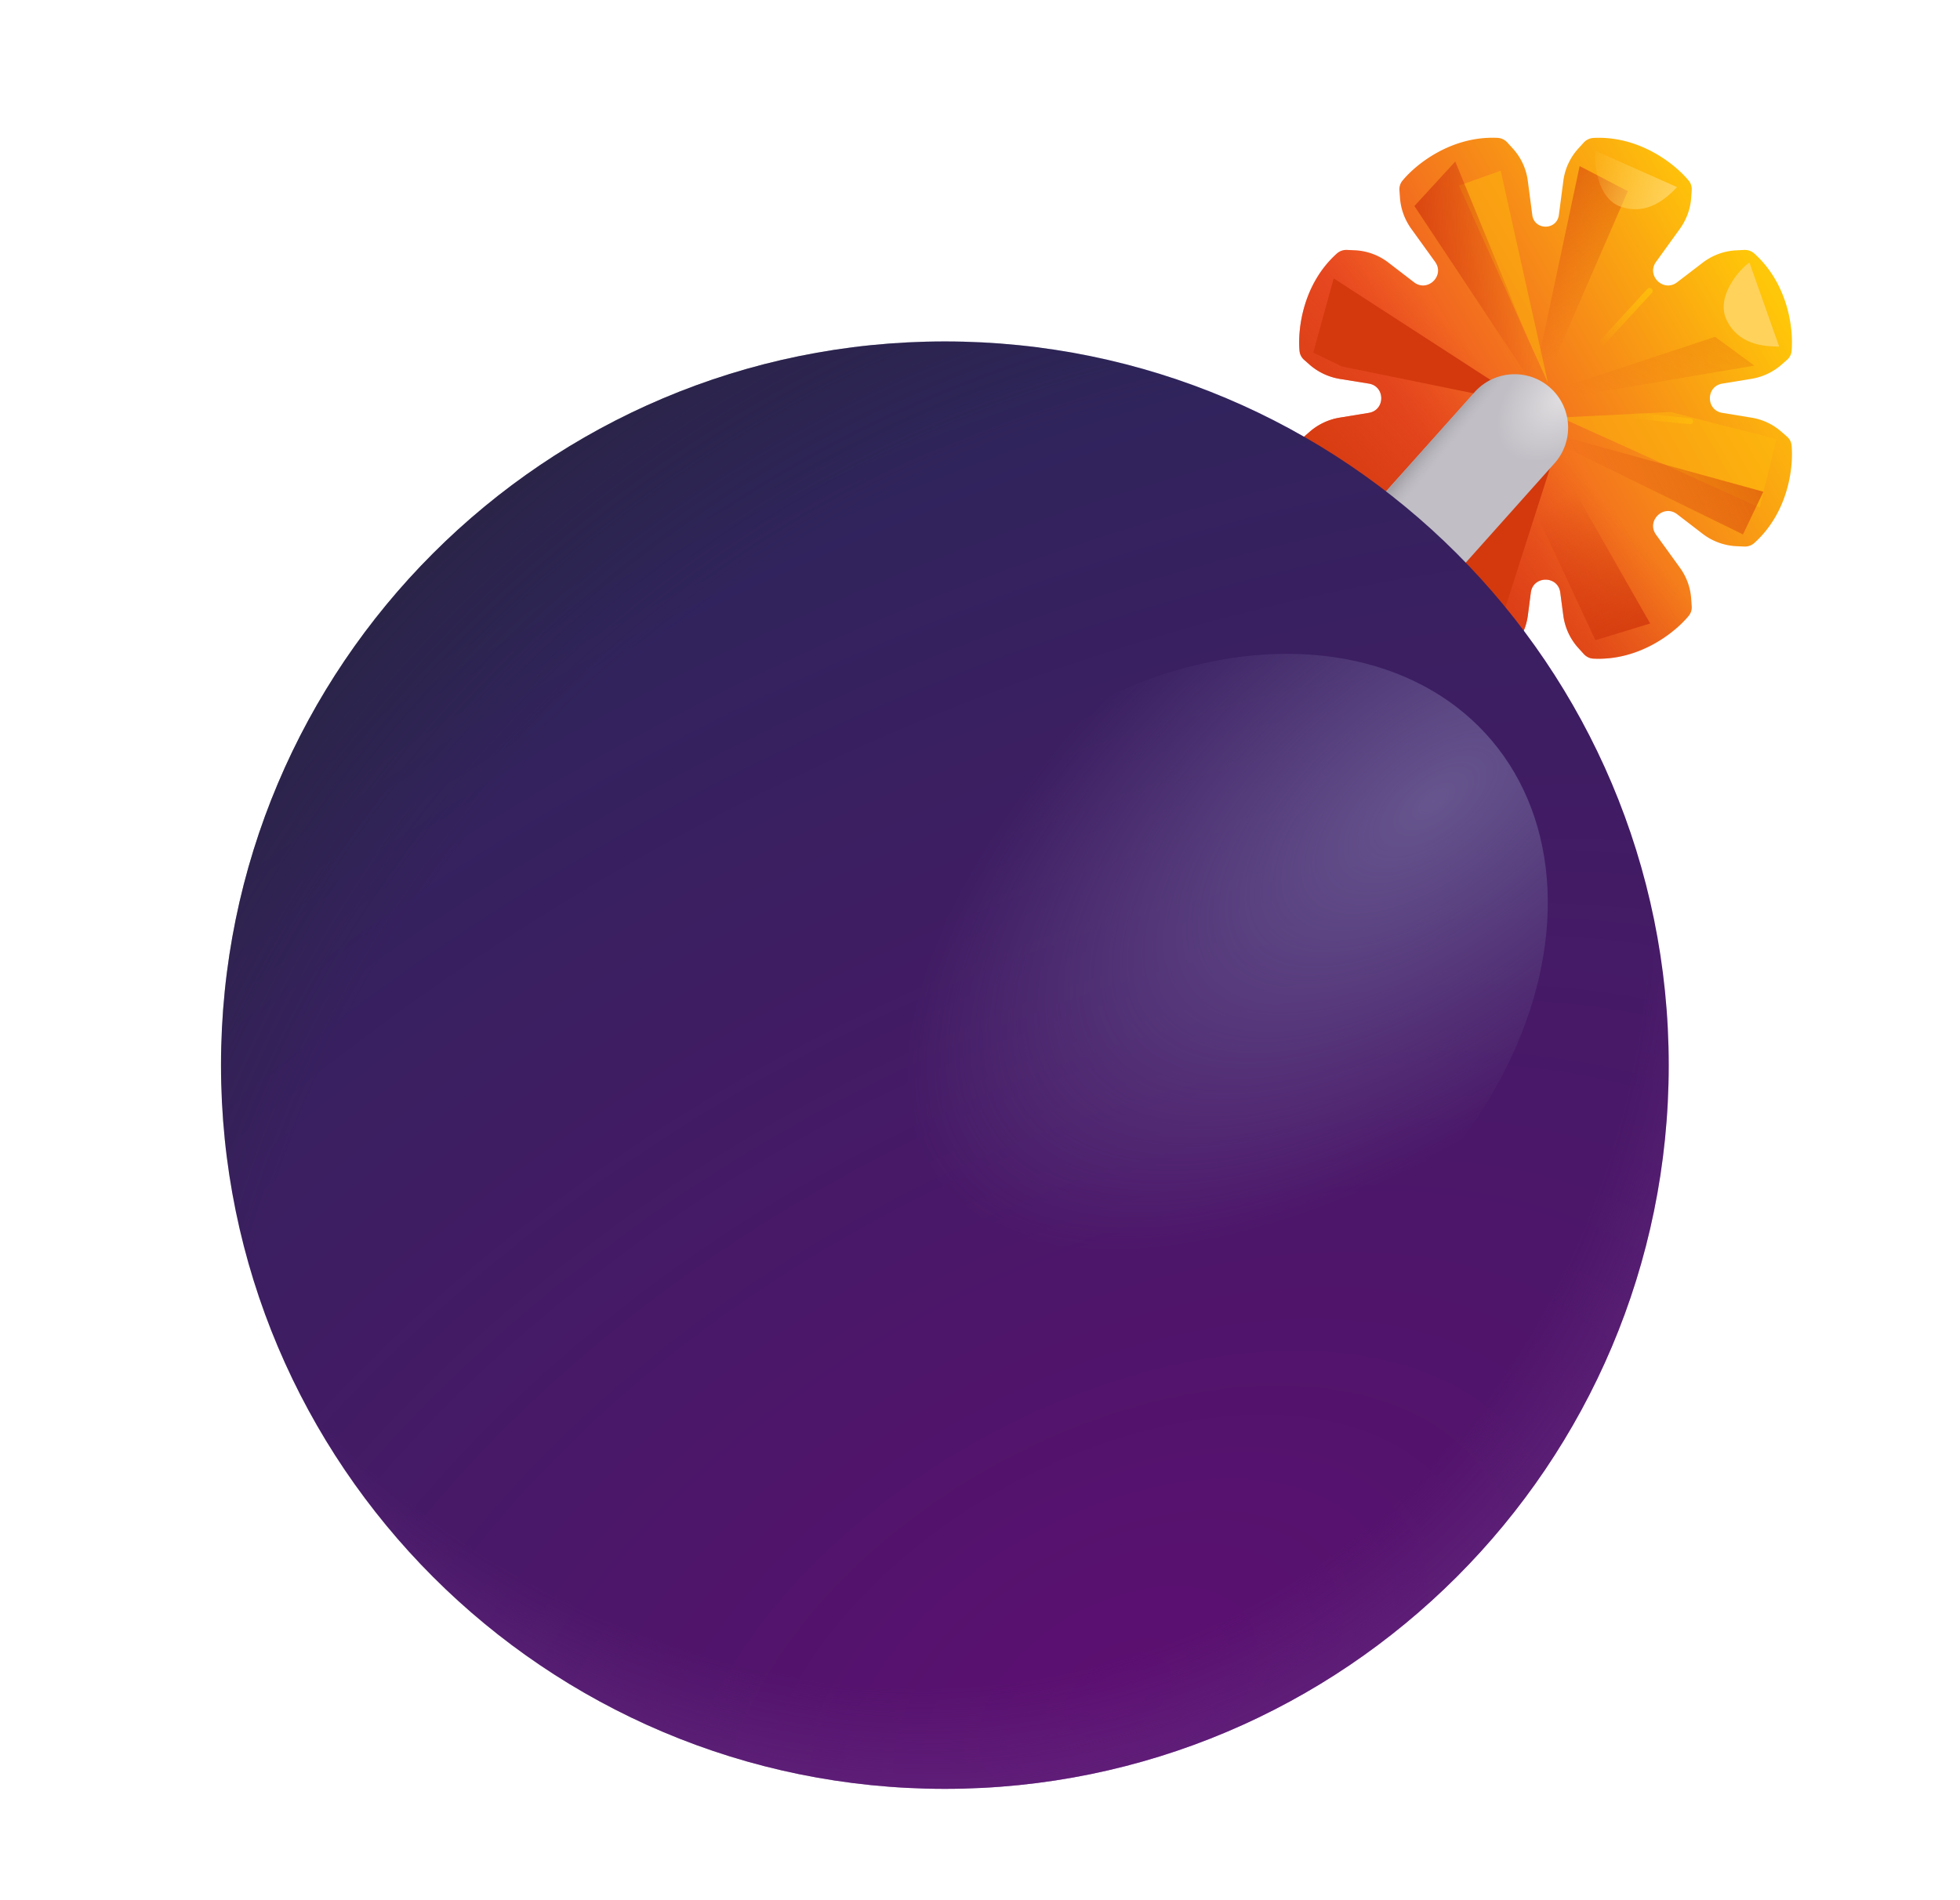 <svg xmlns="http://www.w3.org/2000/svg" fill="none" viewBox="0 0 33 32"><g clip-path="url(#svg-d39b5238-3939-4636-ac7a-2a5f35bea918-a)"><path fill="url(#svg-ff1cb5a2-7767-466c-9763-20d7d134b797-b)" fill-rule="evenodd" d="M28.483 3.206a.23.23 0 0 0-.047-.16c-.243-.296-.847-.764-1.611-.723a.24.24 0 0 0-.162.08l-.089.098a1 1 0 0 0-.253.549l-.075.572c-.035.26-.412.26-.447 0l-.075-.572a1 1 0 0 0-.253-.549l-.09-.099a.24.24 0 0 0-.16-.08c-.765-.04-1.369.428-1.612.725a.23.23 0 0 0-.047.16l.009.123c.013.189.08.37.19.523l.401.556c.169.233-.126.52-.355.344l-.427-.328a1 1 0 0 0-.566-.21l-.133-.006a.24.24 0 0 0-.17.058c-.57.51-.667 1.268-.63 1.65a.23.23 0 0 0 .08.146l.093.082c.143.124.318.205.504.236l.488.079c.28.045.28.448 0 .493l-.488.08c-.186.03-.361.112-.504.236l-.093.081a.23.23 0 0 0-.08.146c-.037.382.06 1.14.63 1.65a.24.24 0 0 0 .17.058l.133-.006c.205-.011.403-.084.566-.21l.427-.328c.229-.176.524.111.355.345l-.401.555c-.11.154-.177.335-.19.524l-.009.123a.23.23 0 0 0 .047.16c.243.297.847.765 1.611.724a.24.24 0 0 0 .162-.08l.089-.099c.138-.153.226-.344.253-.548l.05-.385c.039-.29.458-.29.496 0l.051.385c.027.204.115.395.253.548l.09.099c.041.046.098.077.16.08.765.04 1.369-.427 1.612-.724a.23.23 0 0 0 .047-.16l-.009-.123a1 1 0 0 0-.19-.524l-.401-.555c-.169-.234.126-.52.355-.345l.427.328c.163.126.36.199.566.21l.133.006a.24.24 0 0 0 .17-.057c.57-.51.667-1.269.63-1.65a.22.22 0 0 0-.08-.147l-.093-.081a1 1 0 0 0-.504-.236l-.488-.08c-.28-.045-.28-.448 0-.493l.488-.08c.186-.03.361-.111.504-.235l.093-.082a.22.22 0 0 0 .08-.146c.037-.382-.06-1.14-.63-1.65a.24.24 0 0 0-.17-.058l-.133.007c-.205.01-.403.084-.566.21l-.427.327c-.229.176-.524-.11-.355-.344l.401-.556c.11-.153.177-.334.19-.523z" clip-rule="evenodd"/><path fill="url(#svg-1b89fd1a-cdd8-404b-97ca-ed4dbf41840c-c)" fill-rule="evenodd" d="M28.483 3.206a.23.23 0 0 0-.047-.16c-.243-.296-.847-.764-1.611-.723a.24.24 0 0 0-.162.08l-.089.098a1 1 0 0 0-.253.549l-.075.572c-.035.26-.412.26-.447 0l-.075-.572a1 1 0 0 0-.253-.549l-.09-.099a.24.24 0 0 0-.16-.08c-.765-.04-1.369.428-1.612.725a.23.23 0 0 0-.047.16l.009.123c.013.189.08.37.19.523l.401.556c.169.233-.126.52-.355.344l-.427-.328a1 1 0 0 0-.566-.21l-.133-.006a.24.24 0 0 0-.17.058c-.57.51-.667 1.268-.63 1.65a.23.23 0 0 0 .08.146l.093.082c.143.124.318.205.504.236l.488.079c.28.045.28.448 0 .493l-.488.08c-.186.03-.361.112-.504.236l-.093.081a.23.23 0 0 0-.08.146c-.037.382.06 1.14.63 1.65a.24.24 0 0 0 .17.058l.133-.006c.205-.011.403-.084.566-.21l.427-.328c.229-.176.524.111.355.345l-.401.555c-.11.154-.177.335-.19.524l-.009.123a.23.23 0 0 0 .047.16c.243.297.847.765 1.611.724a.24.24 0 0 0 .162-.08l.089-.099c.138-.153.226-.344.253-.548l.05-.385c.039-.29.458-.29.496 0l.051.385c.027.204.115.395.253.548l.09.099c.041.046.098.077.16.08.765.04 1.369-.427 1.612-.724a.23.23 0 0 0 .047-.16l-.009-.123a1 1 0 0 0-.19-.524l-.401-.555c-.169-.234.126-.52.355-.345l.427.328c.163.126.36.199.566.21l.133.006a.24.24 0 0 0 .17-.057c.57-.51.667-1.269.63-1.65a.22.22 0 0 0-.08-.147l-.093-.081a1 1 0 0 0-.504-.236l-.488-.08c-.28-.045-.28-.448 0-.493l.488-.08c.186-.03.361-.111.504-.235l.093-.082a.22.22 0 0 0 .08-.146c.037-.382-.06-1.14-.63-1.65a.24.24 0 0 0-.17-.058l-.133.007c-.205.01-.403.084-.566.21l-.427.327c-.229.176-.524-.11-.355-.344l.401-.556c.11-.153.177-.334.19-.523z" clip-rule="evenodd"/><g filter="url(#svg-0fb2143f-6c5a-4811-aa4c-c78c621b79c6-d)"><path fill="#D3390D" d="m25.736 6.813-3.281-2.125-.344 1.25.485.234z"/></g><g filter="url(#svg-6fe0294a-539f-4128-98b2-7397b2dcffd3-e)"><path fill="#D3390D" d="m26.22 7.5-1.859 2 .953.828z"/></g><g filter="url(#svg-1f3d2d22-3641-4c11-a3f0-ab2343ae8b5a-f)"><path fill="#FEBB0C" fill-opacity=".5" d="m26.064 6.453-.797-3.578-.703.25z"/></g><g filter="url(#svg-703b8605-99ea-4b3c-8272-eaa3d2c3a492-g)"><path fill="#FEBB0C" fill-opacity=".5" d="m29.627 8.547-3.35-1.516 1.85-.093 1.782.457z"/></g><g filter="url(#svg-102f586c-e531-4b9d-8d39-db4a20cee5be-h)"><path fill="url(#svg-7cda746c-c03c-4bd8-8ba6-f1b2d2f3c860-i)" d="M26.424 7.406 24.502 2.72l-.688.75z"/></g><g filter="url(#svg-4b37186d-f40f-48a5-9271-94d6654a8978-j)"><path fill="url(#svg-42f71bb5-d9af-4913-bfa7-5bffbd296ff1-k)" fill-opacity=".6" d="m25.643 7.281 1.765-4.062-.812-.422z"/></g><g filter="url(#svg-38665a91-40fc-4037-b51c-4d76b1ce0d61-l)"><path fill="url(#svg-4e878628-2698-4335-9b4a-6c65f80a0cd7-m)" fill-opacity=".6" d="M25.549 7.14 29.346 9l.343-.719z"/></g><g filter="url(#svg-830b8cdd-0137-45e5-84e1-b7eb64728866-n)"><path fill="url(#svg-f589c478-757e-4215-aa52-0aba19ef1e10-o)" fill-opacity=".3" d="m25.17 6.898 4.367-.741-.66-.485z"/></g><g filter="url(#svg-2d6d9f86-7875-4899-8916-441bf7705510-p)"><path fill="url(#svg-454b4763-3d28-4a4a-b042-2a4d12d2dce2-q)" d="m26.861 10.781.922-.281-1.844-3.234-.375.734z"/></g><path stroke="url(#svg-0cca6526-9b34-4aad-9d80-ff5d8e1d6636-r)" stroke-linecap="round" stroke-width="1.8" d="m25.502 7.202-2.547 2.852"/><path stroke="url(#svg-6b4b67e0-5970-40fd-ba44-c3ffcc02f021-s)" stroke-linecap="round" stroke-width="1.8" d="m25.502 7.202-2.547 2.852"/><path fill="url(#svg-08032ce9-631e-4590-b069-da7da0e34235-t)" d="M15.908 30.125c-6.73 0-12.187-5.456-12.187-12.187S9.177 5.75 15.908 5.75s12.188 5.457 12.188 12.188c0 6.73-5.457 12.187-12.188 12.187"/><path fill="url(#svg-335477ad-805c-4725-9a41-4c826a4dc897-u)" d="M15.908 30.125c-6.73 0-12.187-5.456-12.187-12.187S9.177 5.75 15.908 5.75s12.188 5.457 12.188 12.188c0 6.73-5.457 12.187-12.188 12.187"/><path fill="url(#svg-b78b6107-dfc7-46ba-9b3f-d700da7f74ed-v)" d="M15.908 30.125c-6.73 0-12.187-5.456-12.187-12.187S9.177 5.75 15.908 5.75s12.188 5.457 12.188 12.188c0 6.73-5.457 12.187-12.188 12.187"/><g filter="url(#svg-892aa4eb-5f7e-4bdc-a76c-5493670181da-w)"><ellipse cx="19.995" cy="16.797" fill="url(#svg-9653b32f-3c44-4e02-b5f4-63826bb1cff5-x)" rx="5.032" ry="6.704" transform="rotate(49.846 19.995 16.797)"/></g><g filter="url(#svg-463dc09e-9baf-49a5-a9ac-22691813df16-y)"><path fill="#FFD25C" d="m29.455 4.422.5 1.414c-.258 0-.695-.031-.89-.461-.179-.392.242-.86.39-.953"/></g><g filter="url(#svg-d74bf813-3982-42d5-90f6-67b23e2bc512-z)"><path fill="url(#svg-3fe10e1d-fb05-462f-86b0-d61352ae8185-A)" d="m26.866 2.542 1.37.609c-.177.187-.5.483-.947.33-.407-.14-.457-.767-.423-.94"/></g><g filter="url(#svg-e27b2f34-f534-4c09-b4f6-0d0bbc207120-B)"><path stroke="url(#svg-6d6b5044-c961-4d47-bd25-199c91abcb60-C)" stroke-linecap="round" stroke-width=".1" d="m27.775 4.898-1.258 1.368"/></g><g filter="url(#svg-29809aac-f2f1-4c0c-a08f-03ef9c2132a8-D)"><path stroke="url(#svg-1255e94c-8d30-48f9-8941-4813cf8836e4-E)" stroke-linecap="round" stroke-width=".1" d="m28.455 7.094-1.607-.164"/></g></g><defs><filter id="svg-0fb2143f-6c5a-4811-aa4c-c78c621b79c6-d" width="4.425" height="2.925" x="21.711" y="4.287" color-interpolation-filters="sRGB" filterUnits="userSpaceOnUse"><feFlood flood-opacity="0" result="BackgroundImageFix"/><feBlend in="SourceGraphic" in2="BackgroundImageFix" result="shape"/><feGaussianBlur result="effect1_foregroundBlur_7150_6142" stdDeviation=".2"/></filter><filter id="svg-6fe0294a-539f-4128-98b2-7397b2dcffd3-e" width="2.659" height="3.628" x="23.961" y="7.1" color-interpolation-filters="sRGB" filterUnits="userSpaceOnUse"><feFlood flood-opacity="0" result="BackgroundImageFix"/><feBlend in="SourceGraphic" in2="BackgroundImageFix" result="shape"/><feGaussianBlur result="effect1_foregroundBlur_7150_6142" stdDeviation=".2"/></filter><filter id="svg-1f3d2d22-3641-4c11-a3f0-ab2343ae8b5a-f" width="2.3" height="4.378" x="24.164" y="2.475" color-interpolation-filters="sRGB" filterUnits="userSpaceOnUse"><feFlood flood-opacity="0" result="BackgroundImageFix"/><feBlend in="SourceGraphic" in2="BackgroundImageFix" result="shape"/><feGaussianBlur result="effect1_foregroundBlur_7150_6142" stdDeviation=".2"/></filter><filter id="svg-703b8605-99ea-4b3c-8272-eaa3d2c3a492-g" width="4.432" height="2.409" x="25.877" y="6.537" color-interpolation-filters="sRGB" filterUnits="userSpaceOnUse"><feFlood flood-opacity="0" result="BackgroundImageFix"/><feBlend in="SourceGraphic" in2="BackgroundImageFix" result="shape"/><feGaussianBlur result="effect1_foregroundBlur_7150_6142" stdDeviation=".2"/></filter><filter id="svg-102f586c-e531-4b9d-8d39-db4a20cee5be-h" width="3.409" height="5.487" x="23.414" y="2.319" color-interpolation-filters="sRGB" filterUnits="userSpaceOnUse"><feFlood flood-opacity="0" result="BackgroundImageFix"/><feBlend in="SourceGraphic" in2="BackgroundImageFix" result="shape"/><feGaussianBlur result="effect1_foregroundBlur_7150_6142" stdDeviation=".2"/></filter><filter id="svg-4b37186d-f40f-48a5-9271-94d6654a8978-j" width="2.566" height="5.284" x="25.242" y="2.397" color-interpolation-filters="sRGB" filterUnits="userSpaceOnUse"><feFlood flood-opacity="0" result="BackgroundImageFix"/><feBlend in="SourceGraphic" in2="BackgroundImageFix" result="shape"/><feGaussianBlur result="effect1_foregroundBlur_7150_6142" stdDeviation=".2"/></filter><filter id="svg-38665a91-40fc-4037-b51c-4d76b1ce0d61-l" width="4.941" height="2.659" x="25.149" y="6.741" color-interpolation-filters="sRGB" filterUnits="userSpaceOnUse"><feFlood flood-opacity="0" result="BackgroundImageFix"/><feBlend in="SourceGraphic" in2="BackgroundImageFix" result="shape"/><feGaussianBlur result="effect1_foregroundBlur_7150_6142" stdDeviation=".2"/></filter><filter id="svg-830b8cdd-0137-45e5-84e1-b7eb64728866-n" width="5.167" height="2.026" x="24.77" y="5.272" color-interpolation-filters="sRGB" filterUnits="userSpaceOnUse"><feFlood flood-opacity="0" result="BackgroundImageFix"/><feBlend in="SourceGraphic" in2="BackgroundImageFix" result="shape"/><feGaussianBlur result="effect1_foregroundBlur_7150_6142" stdDeviation=".2"/></filter><filter id="svg-2d6d9f86-7875-4899-8916-441bf7705510-p" width="3.019" height="4.316" x="25.164" y="6.866" color-interpolation-filters="sRGB" filterUnits="userSpaceOnUse"><feFlood flood-opacity="0" result="BackgroundImageFix"/><feBlend in="SourceGraphic" in2="BackgroundImageFix" result="shape"/><feGaussianBlur result="effect1_foregroundBlur_7150_6142" stdDeviation=".2"/></filter><filter id="svg-892aa4eb-5f7e-4bdc-a76c-5493670181da-w" width="20.132" height="19.573" x="9.929" y="7.011" color-interpolation-filters="sRGB" filterUnits="userSpaceOnUse"><feFlood flood-opacity="0" result="BackgroundImageFix"/><feBlend in="SourceGraphic" in2="BackgroundImageFix" result="shape"/><feGaussianBlur result="effect1_foregroundBlur_7150_6142" stdDeviation="2"/></filter><filter id="svg-463dc09e-9baf-49a5-a9ac-22691813df16-y" width="1.934" height="2.414" x="28.521" y="3.922" color-interpolation-filters="sRGB" filterUnits="userSpaceOnUse"><feFlood flood-opacity="0" result="BackgroundImageFix"/><feBlend in="SourceGraphic" in2="BackgroundImageFix" result="shape"/><feGaussianBlur result="effect1_foregroundBlur_7150_6142" stdDeviation=".25"/></filter><filter id="svg-d74bf813-3982-42d5-90f6-67b23e2bc512-z" width="2.379" height="1.982" x="26.357" y="2.042" color-interpolation-filters="sRGB" filterUnits="userSpaceOnUse"><feFlood flood-opacity="0" result="BackgroundImageFix"/><feBlend in="SourceGraphic" in2="BackgroundImageFix" result="shape"/><feGaussianBlur result="effect1_foregroundBlur_7150_6142" stdDeviation=".25"/></filter><filter id="svg-e27b2f34-f534-4c09-b4f6-0d0bbc207120-B" width="1.558" height="1.667" x="26.367" y="4.748" color-interpolation-filters="sRGB" filterUnits="userSpaceOnUse"><feFlood flood-opacity="0" result="BackgroundImageFix"/><feBlend in="SourceGraphic" in2="BackgroundImageFix" result="shape"/><feGaussianBlur result="effect1_foregroundBlur_7150_6142" stdDeviation=".05"/></filter><filter id="svg-29809aac-f2f1-4c0c-a08f-03ef9c2132a8-D" width="1.907" height=".464" x="26.698" y="6.78" color-interpolation-filters="sRGB" filterUnits="userSpaceOnUse"><feFlood flood-opacity="0" result="BackgroundImageFix"/><feBlend in="SourceGraphic" in2="BackgroundImageFix" result="shape"/><feGaussianBlur result="effect1_foregroundBlur_7150_6142" stdDeviation=".05"/></filter><linearGradient id="svg-ff1cb5a2-7767-466c-9763-20d7d134b797-b" x1="29.767" x2="22.455" y1="4.812" y2="9" gradientUnits="userSpaceOnUse"><stop stop-color="#FFC709"/><stop offset=".756" stop-color="#EE4C27"/></linearGradient><linearGradient id="svg-1b89fd1a-cdd8-404b-97ca-ed4dbf41840c-c" x1="24.767" x2="27.517" y1="11.438" y2="9" gradientUnits="userSpaceOnUse"><stop stop-color="#D3390D"/><stop offset="1" stop-color="#D3390D" stop-opacity="0"/></linearGradient><linearGradient id="svg-7cda746c-c03c-4bd8-8ba6-f1b2d2f3c860-i" x1="23.085" x2="25.91" y1="4.204" y2="4.3" gradientUnits="userSpaceOnUse"><stop stop-color="#D3390D"/><stop offset="1" stop-color="#D3390D" stop-opacity="0"/></linearGradient><linearGradient id="svg-42f71bb5-d9af-4913-bfa7-5bffbd296ff1-k" x1="25.977" x2="27.444" y1="2.858" y2="5.274" gradientUnits="userSpaceOnUse"><stop stop-color="#D3390D"/><stop offset="1" stop-color="#D3390D" stop-opacity="0"/></linearGradient><linearGradient id="svg-4e878628-2698-4335-9b4a-6c65f80a0cd7-m" x1="29.392" x2="26.87" y1="7.38" y2="8.657" gradientUnits="userSpaceOnUse"><stop stop-color="#D3390D"/><stop offset="1" stop-color="#D3390D" stop-opacity="0"/></linearGradient><linearGradient id="svg-f589c478-757e-4215-aa52-0aba19ef1e10-o" x1="28.885" x2="27.663" y1="4.589" y2="7.138" gradientUnits="userSpaceOnUse"><stop stop-color="#D3390D"/><stop offset="1" stop-color="#D3390D" stop-opacity="0"/></linearGradient><linearGradient id="svg-454b4763-3d28-4a4a-b042-2a4d12d2dce2-q" x1="27.783" x2="26.267" y1="11.094" y2="8.406" gradientUnits="userSpaceOnUse"><stop stop-color="#D3390D"/><stop offset="1" stop-color="#D3390D" stop-opacity="0"/></linearGradient><linearGradient id="svg-6b4b67e0-5970-40fd-ba44-c3ffcc02f021-s" x1="24.127" x2="24.377" y1="7.359" y2="7.563" gradientUnits="userSpaceOnUse"><stop stop-color="#A3A1A7"/><stop offset="1" stop-color="#B8B6BD" stop-opacity="0"/></linearGradient><linearGradient id="svg-3fe10e1d-fb05-462f-86b0-d61352ae8185-A" x1="28.237" x2="26.682" y1="3.172" y2="2.672" gradientUnits="userSpaceOnUse"><stop stop-color="#FFD25C"/><stop offset="1" stop-color="#FFD25C" stop-opacity="0"/></linearGradient><linearGradient id="svg-6d6b5044-c961-4d47-bd25-199c91abcb60-C" x1="27.775" x2="27.064" y1="4.898" y2="5.914" gradientUnits="userSpaceOnUse"><stop stop-color="#FEBB0C"/><stop offset="1" stop-color="#FEBB0C" stop-opacity="0"/></linearGradient><linearGradient id="svg-1255e94c-8d30-48f9-8941-4813cf8836e4-E" x1="28.703" x2="27.466" y1="7.039" y2="7.131" gradientUnits="userSpaceOnUse"><stop stop-color="#FEBB0C"/><stop offset="1" stop-color="#FEBB0C" stop-opacity="0"/></linearGradient><radialGradient id="svg-0cca6526-9b34-4aad-9d80-ff5d8e1d6636-r" cx="0" cy="0" r="1" gradientTransform="matrix(-2.469 2.328 -1.46 -1.548 26.33 6.672)" gradientUnits="userSpaceOnUse"><stop stop-color="#E1DFE1"/><stop offset=".394" stop-color="#C1BEC5"/></radialGradient><radialGradient id="svg-08032ce9-631e-4590-b069-da7da0e34235-t" cx="0" cy="0" r="1" gradientTransform="rotate(-119.386 17.807 8.71)scale(21.017 34.568)" gradientUnits="userSpaceOnUse"><stop offset=".006" stop-color="#5C0F71"/><stop offset="1" stop-color="#2E255B"/></radialGradient><radialGradient id="svg-335477ad-805c-4725-9a41-4c826a4dc897-u" cx="0" cy="0" r="1" gradientTransform="rotate(-131.465 16.033 7.098)scale(22.936 26.322)" gradientUnits="userSpaceOnUse"><stop offset=".719" stop-color="#29233A" stop-opacity="0"/><stop offset="1" stop-color="#29233A"/></radialGradient><radialGradient id="svg-b78b6107-dfc7-46ba-9b3f-d700da7f74ed-v" cx="0" cy="0" r="1" gradientTransform="matrix(7.437 18 -15.28 6.313 13.955 12.938)" gradientUnits="userSpaceOnUse"><stop offset=".81" stop-color="#662B81" stop-opacity="0"/><stop offset="1" stop-color="#662B81"/></radialGradient><radialGradient id="svg-9653b32f-3c44-4e02-b5f4-63826bb1cff5-x" cx="0" cy="0" r="1" gradientTransform="matrix(-.54 14.401 -6.979 -.262 20.12 11.518)" gradientUnits="userSpaceOnUse"><stop stop-color="#66558E"/><stop offset=".728" stop-color="#66558E" stop-opacity="0"/></radialGradient><clipPath id="svg-d39b5238-3939-4636-ac7a-2a5f35bea918-a"><path fill="#fff" d="M.58 0h32v32h-32z"/></clipPath></defs></svg>